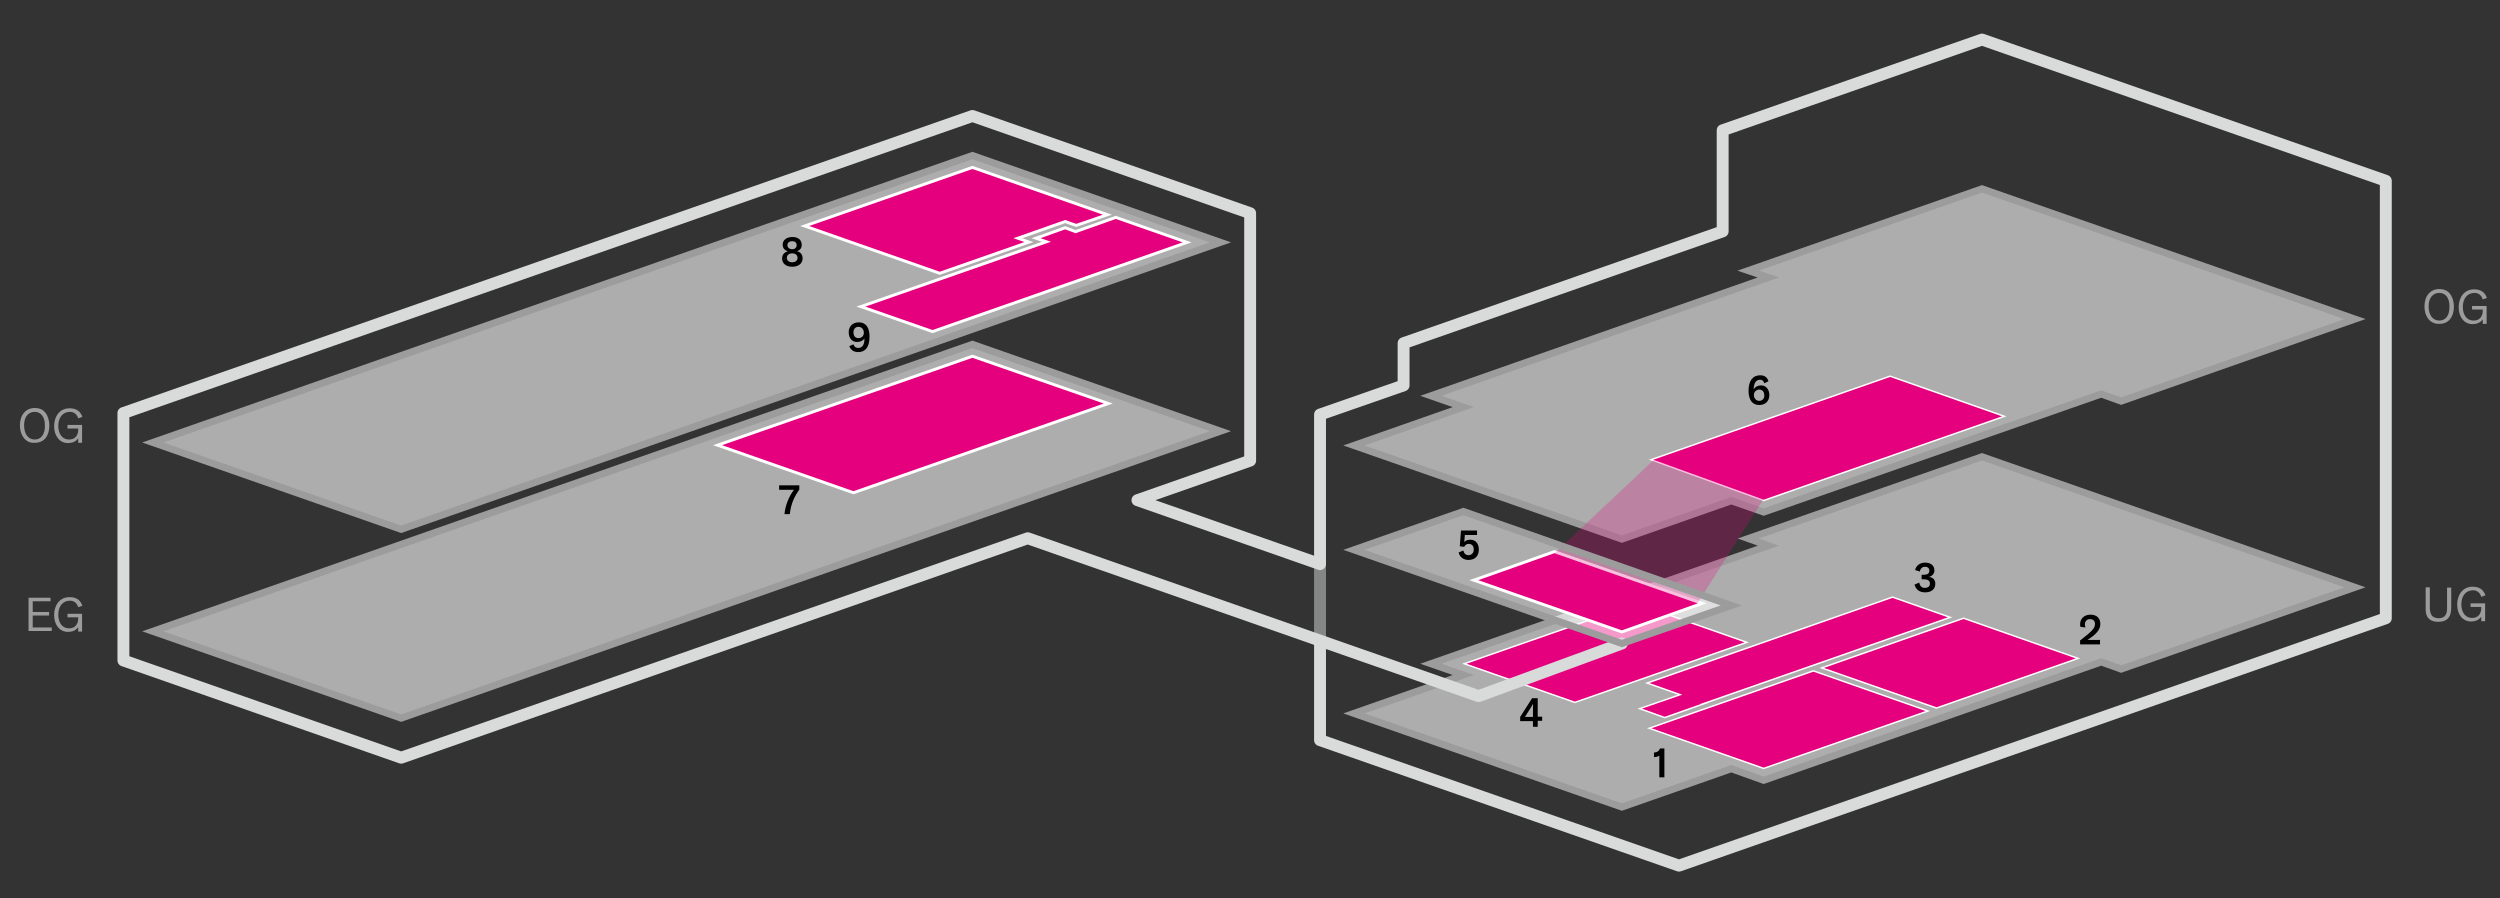 <?xml version="1.0" encoding="utf-8"?>
<!-- Generator: Adobe Illustrator 18.1.1, SVG Export Plug-In . SVG Version: 6.00 Build 0)  -->
<svg version="1.1" id="Layer_1" xmlns="http://www.w3.org/2000/svg" xmlns:xlink="http://www.w3.org/1999/xlink" x="0px" y="0px"
	 viewBox="0 0 840.7 302" enable-background="new 0 0 840.7 302" xml:space="preserve">
<rect x="0" y="0" width="840.7" height="302" fill="#333333" stroke="none"/>
<line opacity="0.5" fill="none" stroke="#D9DADA" stroke-width="4" stroke-linejoin="round" stroke-miterlimit="10" x1="443.9" y1="189.7" x2="443.9" y2="215.4"/>
<polygon opacity="0.6" fill="#FFFFFF" points="410.4,81.5 134.9,178 51.4,148.8 327,52.3 "/>
<polygon opacity="0.6" fill="#FFFFFF" points="410.4,145.1 134.9,241.6 51.4,212.4 327,115.9 "/>
<polygon opacity="0.6" fill="#FFFFFF" points="587.9,181.1 594.7,183.5 481.2,223.2 492.1,227 455.3,239.9 545.4,271.4 582.2,258.5 
	593.1,262.4 706.6,222.6 713.3,225 791.9,197.5 666.5,153.6 "/>
<g>
	<polygon fill="none" stroke="#9C9C9C" stroke-width="2.366" stroke-miterlimit="10" points="587.9,181.1 594.7,183.5 481.2,223.2 
		492.1,227 455.3,239.9 545.4,271.4 582.2,258.5 593.1,262.4 706.6,222.6 713.3,225 791.9,197.5 666.5,153.6 	"/>
	<polygon fill="#E5007D" stroke="#FFFFFF" stroke-width="0.5" stroke-miterlimit="10" points="648.3,239.1 593.1,258.4 554.6,244.9 
		609.8,225.6 	"/>
	<polygon fill="#E5007D" stroke="#FFFFFF" stroke-width="0.5" stroke-miterlimit="10" points="698.8,221.4 651.2,238.1 612.6,224.6 
		660.3,207.9 	"/>
	<polygon fill="#E5007D" stroke="#FFFFFF" stroke-width="0.5" stroke-miterlimit="10" points="553.9,229.7 565,233.6 551.4,238.3 
		559.8,241.3 573.4,236.5 573.2,236.5 655.8,207.6 636.4,200.8 	"/>
	<polygon fill="#E5007D" stroke="#FFFFFF" stroke-width="0.5" stroke-miterlimit="10" points="550.3,203 492.4,223.2 529.6,236.2 
		587.4,216 	"/>
	<polygon opacity="0.6" fill="#FFFFFF" points="492.1,172 455.3,184.9 545.4,216.4 582.2,203.6 	"/>
</g>
<polygon fill="none" stroke="#9C9C9C" stroke-width="2.366" stroke-miterlimit="10" points="410.4,145 134.9,241.5 51.4,212.3 
	327,115.8 "/>
<polygon fill="#E5007D" stroke="#FFFFFF" stroke-miterlimit="10" points="327,119.8 241.3,149.7 287,165.7 372.7,135.7 "/>
<polygon opacity="0.6" fill="#FFFFFF" points="587.9,91 594.7,93.3 481.2,133.1 492.1,136.9 455.3,149.8 545.4,181.3 582.2,168.4 
	593.1,172.2 706.6,132.5 713.3,134.9 791.9,107.3 666.5,63.5 "/>
<polygon fill="none" stroke="#9C9C9C" stroke-width="2.366" stroke-miterlimit="10" points="410.4,81.5 134.9,178 51.4,148.8 
	327,52.3 "/>
<polygon fill="#E5007D" stroke="#FFFFFF" stroke-miterlimit="10" points="270.6,76 316,91.9 346,81.4 342.3,80.1 358.2,74.5 
	361.9,75.8 372.4,72.2 327,56.3 "/>
<polygon fill="#E5007D" stroke="#FFFFFF" stroke-miterlimit="10" points="375.2,73.1 361.7,77.9 358.2,76.6 348.4,80.1 351.9,81.3 
	289.5,103.1 313.6,111.5 399.2,81.5 "/>
<polygon fill="none" stroke="#9C9C9C" stroke-width="2.366" stroke-miterlimit="10" points="587.9,91 594.7,93.3 481.2,133.1 
	492.1,136.9 455.3,149.8 545.4,181.3 582.2,168.4 593.1,172.2 706.6,132.5 713.3,134.9 791.9,107.3 666.5,63.5 "/>
<polygon fill="#E5007D" stroke="#FFFFFF" stroke-width="0.5" stroke-miterlimit="10" points="555.2,154.6 593.1,168.3 674,140 
	635.6,126.5 "/>
<polyline fill="none" stroke="#D9DADA" stroke-width="4" stroke-linejoin="round" stroke-miterlimit="10" points="443.9,215.4 
	443.9,248.9 564.6,291.1 802.3,207.9 802.3,60.8 666.5,13.3 579.3,43.8 579.3,77.8 472,115.4 472,129.6 443.9,139.4 443.9,189.7 "/>
<g>
	<g>
		<path fill="#9C9C9C" d="M824.3,203.8c0,2-0.2,3-0.8,3.8c-0.7,1-1.9,1.5-3.6,1.5c-1.6,0-2.8-0.5-3.5-1.5c-0.7-1-0.7-2-0.7-3.7v-6.4
			h1.4v6.9c0,1,0.2,1.7,0.5,2.3c0.4,0.8,1.4,1.2,2.4,1.2c1.1,0,1.9-0.3,2.4-1.1c0.4-0.6,0.5-1.4,0.5-2.4v-6.8h1.4V203.8z"/>
		<path fill="#9C9C9C" d="M834.4,208.8v-1.4c-0.8,1.1-2,1.6-3.4,1.6c-2.8,0-4.7-2.3-4.7-5.7c0-3.2,1.8-6,5.2-6
			c2.5,0,3.7,1.2,4.3,2.9l-1.4,0.5c-0.4-1.3-1.3-2.2-2.8-2.2c-2.3,0-3.9,1.8-3.9,4.7c0,2.8,1.4,4.6,3.6,4.6c1.6,0,2.5-0.8,2.9-2
			c0.2-0.5,0.2-1.2,0.2-1.7h-3.6v-1.2h4.9v6H834.4z"/>
	</g>
</g>
<g>
	<g>
		<path fill="#9C9C9C" d="M817.2,107.9c-1.2-1.1-1.9-2.8-1.9-4.9c0-3.5,2-5.8,5-5.8c1.5,0,2.7,0.5,3.5,1.5c0.9,1.1,1.4,2.7,1.4,4.4
			c0,3.6-1.9,5.8-4.8,5.8C819.1,109,818.1,108.6,817.2,107.9z M820.3,98.5c-2.2,0-3.6,1.7-3.6,4.5c0,3,1.4,4.8,3.6,4.8
			c2.1,0,3.4-1.7,3.4-4.5C823.8,100.2,822.4,98.5,820.3,98.5z"/>
		<path fill="#9C9C9C" d="M834.9,108.8v-1.4c-0.8,1.1-2,1.6-3.4,1.6c-2.8,0-4.7-2.3-4.7-5.7c0-3.2,1.8-6,5.2-6
			c2.5,0,3.7,1.2,4.3,2.9l-1.4,0.5c-0.4-1.3-1.3-2.2-2.8-2.2c-2.3,0-3.9,1.8-3.9,4.7c0,2.8,1.4,4.6,3.6,4.6c1.6,0,2.5-0.8,2.9-2
			c0.2-0.5,0.2-1.2,0.2-1.7h-3.6v-1.2h4.9v6H834.9z"/>
	</g>
</g>
<g>
	<g>
		<path fill="#9C9C9C" d="M9.6,212.3V201H17v1.2h-6v3.6h5.5v1.2h-5.5v4h6.4v1.2H9.6z"/>
		<path fill="#9C9C9C" d="M26.3,212.3v-1.4c-0.8,1.1-2,1.6-3.4,1.6c-2.8,0-4.7-2.3-4.7-5.7c0-3.2,1.8-6,5.2-6c2.5,0,3.7,1.2,4.3,2.9
			l-1.4,0.5c-0.4-1.3-1.3-2.2-2.8-2.2c-2.3,0-3.9,1.8-3.9,4.7c0,2.8,1.4,4.6,3.6,4.6c1.6,0,2.5-0.8,2.9-2c0.2-0.5,0.2-1.2,0.2-1.7
			h-3.6v-1.2h4.9v6H26.3z"/>
	</g>
</g>
<g>
	<g>
		<path fill="#9C9C9C" d="M8.6,147.9c-1.2-1.1-1.9-2.8-1.9-4.9c0-3.5,2-5.8,5-5.8c1.5,0,2.7,0.5,3.5,1.5c0.9,1.1,1.4,2.7,1.4,4.4
			c0,3.6-1.9,5.8-4.8,5.8C10.4,149,9.5,148.7,8.6,147.9z M11.7,138.5c-2.2,0-3.6,1.7-3.6,4.5c0,3,1.4,4.8,3.6,4.8
			c2.1,0,3.4-1.7,3.4-4.5C15.2,140.3,13.8,138.5,11.7,138.5z"/>
		<path fill="#9C9C9C" d="M26.3,148.8v-1.4c-0.8,1.1-2,1.6-3.4,1.6c-2.8,0-4.7-2.3-4.7-5.7c0-3.2,1.8-6,5.2-6c2.5,0,3.7,1.2,4.3,2.9
			l-1.4,0.5c-0.4-1.3-1.3-2.2-2.8-2.2c-2.3,0-3.9,1.8-3.9,4.7c0,2.8,1.4,4.6,3.6,4.6c1.6,0,2.5-0.8,2.9-2c0.2-0.5,0.2-1.2,0.2-1.7
			h-3.6v-1.2h4.9v6H26.3z"/>
	</g>
</g>
<g>
	<polygon fill="#E5007D" stroke="#FFFFFF" stroke-miterlimit="10" points="522.7,185.5 495.6,195.1 545.4,212.5 572.4,202.9 	"/>
</g>
<polygon opacity="0.25" fill="#E5007D" points="593.1,167.7 570.8,202.9 522.6,186.2 556.2,154.6 "/>
<polyline fill="none" stroke="#D9DADA" stroke-width="4" stroke-linecap="round" stroke-linejoin="round" stroke-miterlimit="10" points="
	443.9,189.7 382.5,168.2 420.4,154.9 420.4,71.7 327,39 41.5,138.9 41.5,222.1 134.9,254.8 345.6,181 497.2,234.1 545.4,216.4 "/>
<polygon fill="none" stroke="#9C9C9C" stroke-width="2.366" stroke-miterlimit="10" points="492.1,172 455.3,184.9 545.4,216.4 
	582.2,203.6 "/>
<g>
	<path d="M556.1,253.1c1.2-0.1,1.9-0.6,2.1-1.4h1.5v9.7H558v-7.3c-0.4,0.3-1,0.5-1.8,0.5V253.1z"/>
</g>
<g>
	<path d="M699.6,215.3l2.5-2c1.8-1.5,2.4-2.4,2.4-3.5c0-1-0.6-1.6-1.7-1.6c-1.1,0-1.7,0.8-1.7,1.8c0,0.3,0.1,0.6,0.2,1l-1.7-0.2
		c-0.1-0.3-0.1-0.7-0.1-0.9c0-1.8,1.3-3.2,3.5-3.2c2.1,0,3.3,1.2,3.3,3.1c0,1.3-0.6,2.4-1.9,3.6c-0.3,0.3-1.1,0.9-2.4,1.8
		c0.5,0,1.2,0,4.2,0v1.5h-6.7V215.3z"/>
</g>
<g>
	<path d="M646.2,193.3c0.2,0,0.4,0,0.5,0c1.4,0,2.1-0.4,2.1-1.4c0-0.8-0.5-1.3-1.5-1.3c-0.8,0-1.5,0.5-1.7,1.6l-1.6-0.5
		c0.4-1.6,1.7-2.5,3.4-2.5c1.9,0,3.1,1,3.1,2.6c0,1.1-0.7,1.9-1.8,2.2c1.4,0.2,2.1,1,2.1,2.3c0,1.8-1.3,2.9-3.4,2.9
		c-1.9,0-3.1-0.9-3.6-2.6l1.6-0.7c0.2,1.2,0.9,1.8,1.8,1.8c1.1,0,1.8-0.5,1.8-1.4c0-1.1-0.7-1.5-2.3-1.5c-0.2,0-0.3,0-0.5,0V193.3z"
		/>
</g>
<g>
	<path d="M515.5,244.5v-2h-4.3v-1.4l4-6.3h1.9v6.2h1.5v1.4h-1.5v2H515.5z M515.5,241.1c0-1.5,0-2.8,0-4.4c-0.4,0.8-0.8,1.4-2.7,4.4
		H515.5z"/>
</g>
<g>
	<path d="M494.5,181.5c1.7,0,2.8,1.3,2.8,3.3c0,2.2-1.3,3.5-3.5,3.5c-1.6,0-2.9-0.9-3.3-2.5l1.6-0.7c0.2,1.1,0.9,1.6,1.7,1.6
		c1,0,1.8-0.7,1.8-1.9c0-1.3-0.7-1.9-1.7-1.9c-0.7,0-1.3,0.4-1.5,1l-1.5-0.2l0.4-5.3h5.4v1.5h-4.1l-0.2,2.4
		C492.9,181.7,493.6,181.5,494.5,181.5z"/>
</g>
<g>
	<path d="M593.3,128.9c-0.3-0.9-0.7-1.2-1.4-1.2c-1.4,0-2.1,1.1-2.2,3.2c0.5-0.8,1.4-1.3,2.5-1.3c1.7,0,2.8,1.4,2.8,3.3
		c0,2-1.4,3.3-3.4,3.3c-2.3,0-3.6-1.7-3.6-4.8c0-3.3,1.4-5.2,3.9-5.2c1.5,0,2.4,0.7,2.8,2L593.3,128.9z M591.6,134.8
		c1,0,1.7-0.7,1.7-1.8c0-1.3-0.7-2-1.7-2c-1,0-1.8,0.8-1.8,1.8C589.8,133.9,590.5,134.8,591.6,134.8z"/>
</g>
<g>
	<path d="M262,163.2h6.8v1.4c-1.5,2.2-2.8,4.5-3.2,8.3h-1.8c0.2-2.6,1.4-5.9,3.2-8.2h-5V163.2z"/>
</g>
<g>
	<path d="M269.9,86.9c0,1.7-1.4,2.8-3.5,2.8c-2.1,0-3.4-1.1-3.4-2.8c0-1.1,0.6-2,1.9-2.4c-1.1-0.4-1.7-1.1-1.7-2.2
		c0-1.6,1.3-2.6,3.3-2.6c1.9,0,3.1,1,3.1,2.6c0,1.1-0.5,1.8-1.6,2.2C269.2,84.7,269.9,85.6,269.9,86.9z M266.4,85.2
		c-1.1,0-1.8,0.6-1.8,1.5c0,1,0.8,1.5,1.8,1.5c1,0,1.8-0.5,1.8-1.5C268.2,85.8,267.5,85.2,266.4,85.2z M266.4,83.8
		c1,0,1.5-0.6,1.5-1.4c0-0.8-0.6-1.3-1.5-1.3c-0.9,0-1.6,0.5-1.6,1.3C264.8,83.2,265.4,83.8,266.4,83.8z"/>
</g>
<g>
	<path d="M287,115.8c0.3,0.9,0.8,1.2,1.6,1.2c1.4,0,2.1-1,2.1-3.2c-0.5,0.8-1.4,1.2-2.5,1.2c-1.7,0-2.8-1.3-2.8-3.3
		c0-2,1.4-3.3,3.4-3.3c2.3,0,3.6,1.6,3.6,4.8c0,3.4-1.3,5.2-3.8,5.2c-1.5,0-2.5-0.7-3-2L287,115.8z M288.7,109.9
		c-1,0-1.7,0.7-1.7,1.8c0,1.3,0.6,2,1.7,2c1,0,1.8-0.7,1.8-1.8C290.5,110.8,289.8,109.9,288.7,109.9z"/>
</g>
</svg>
